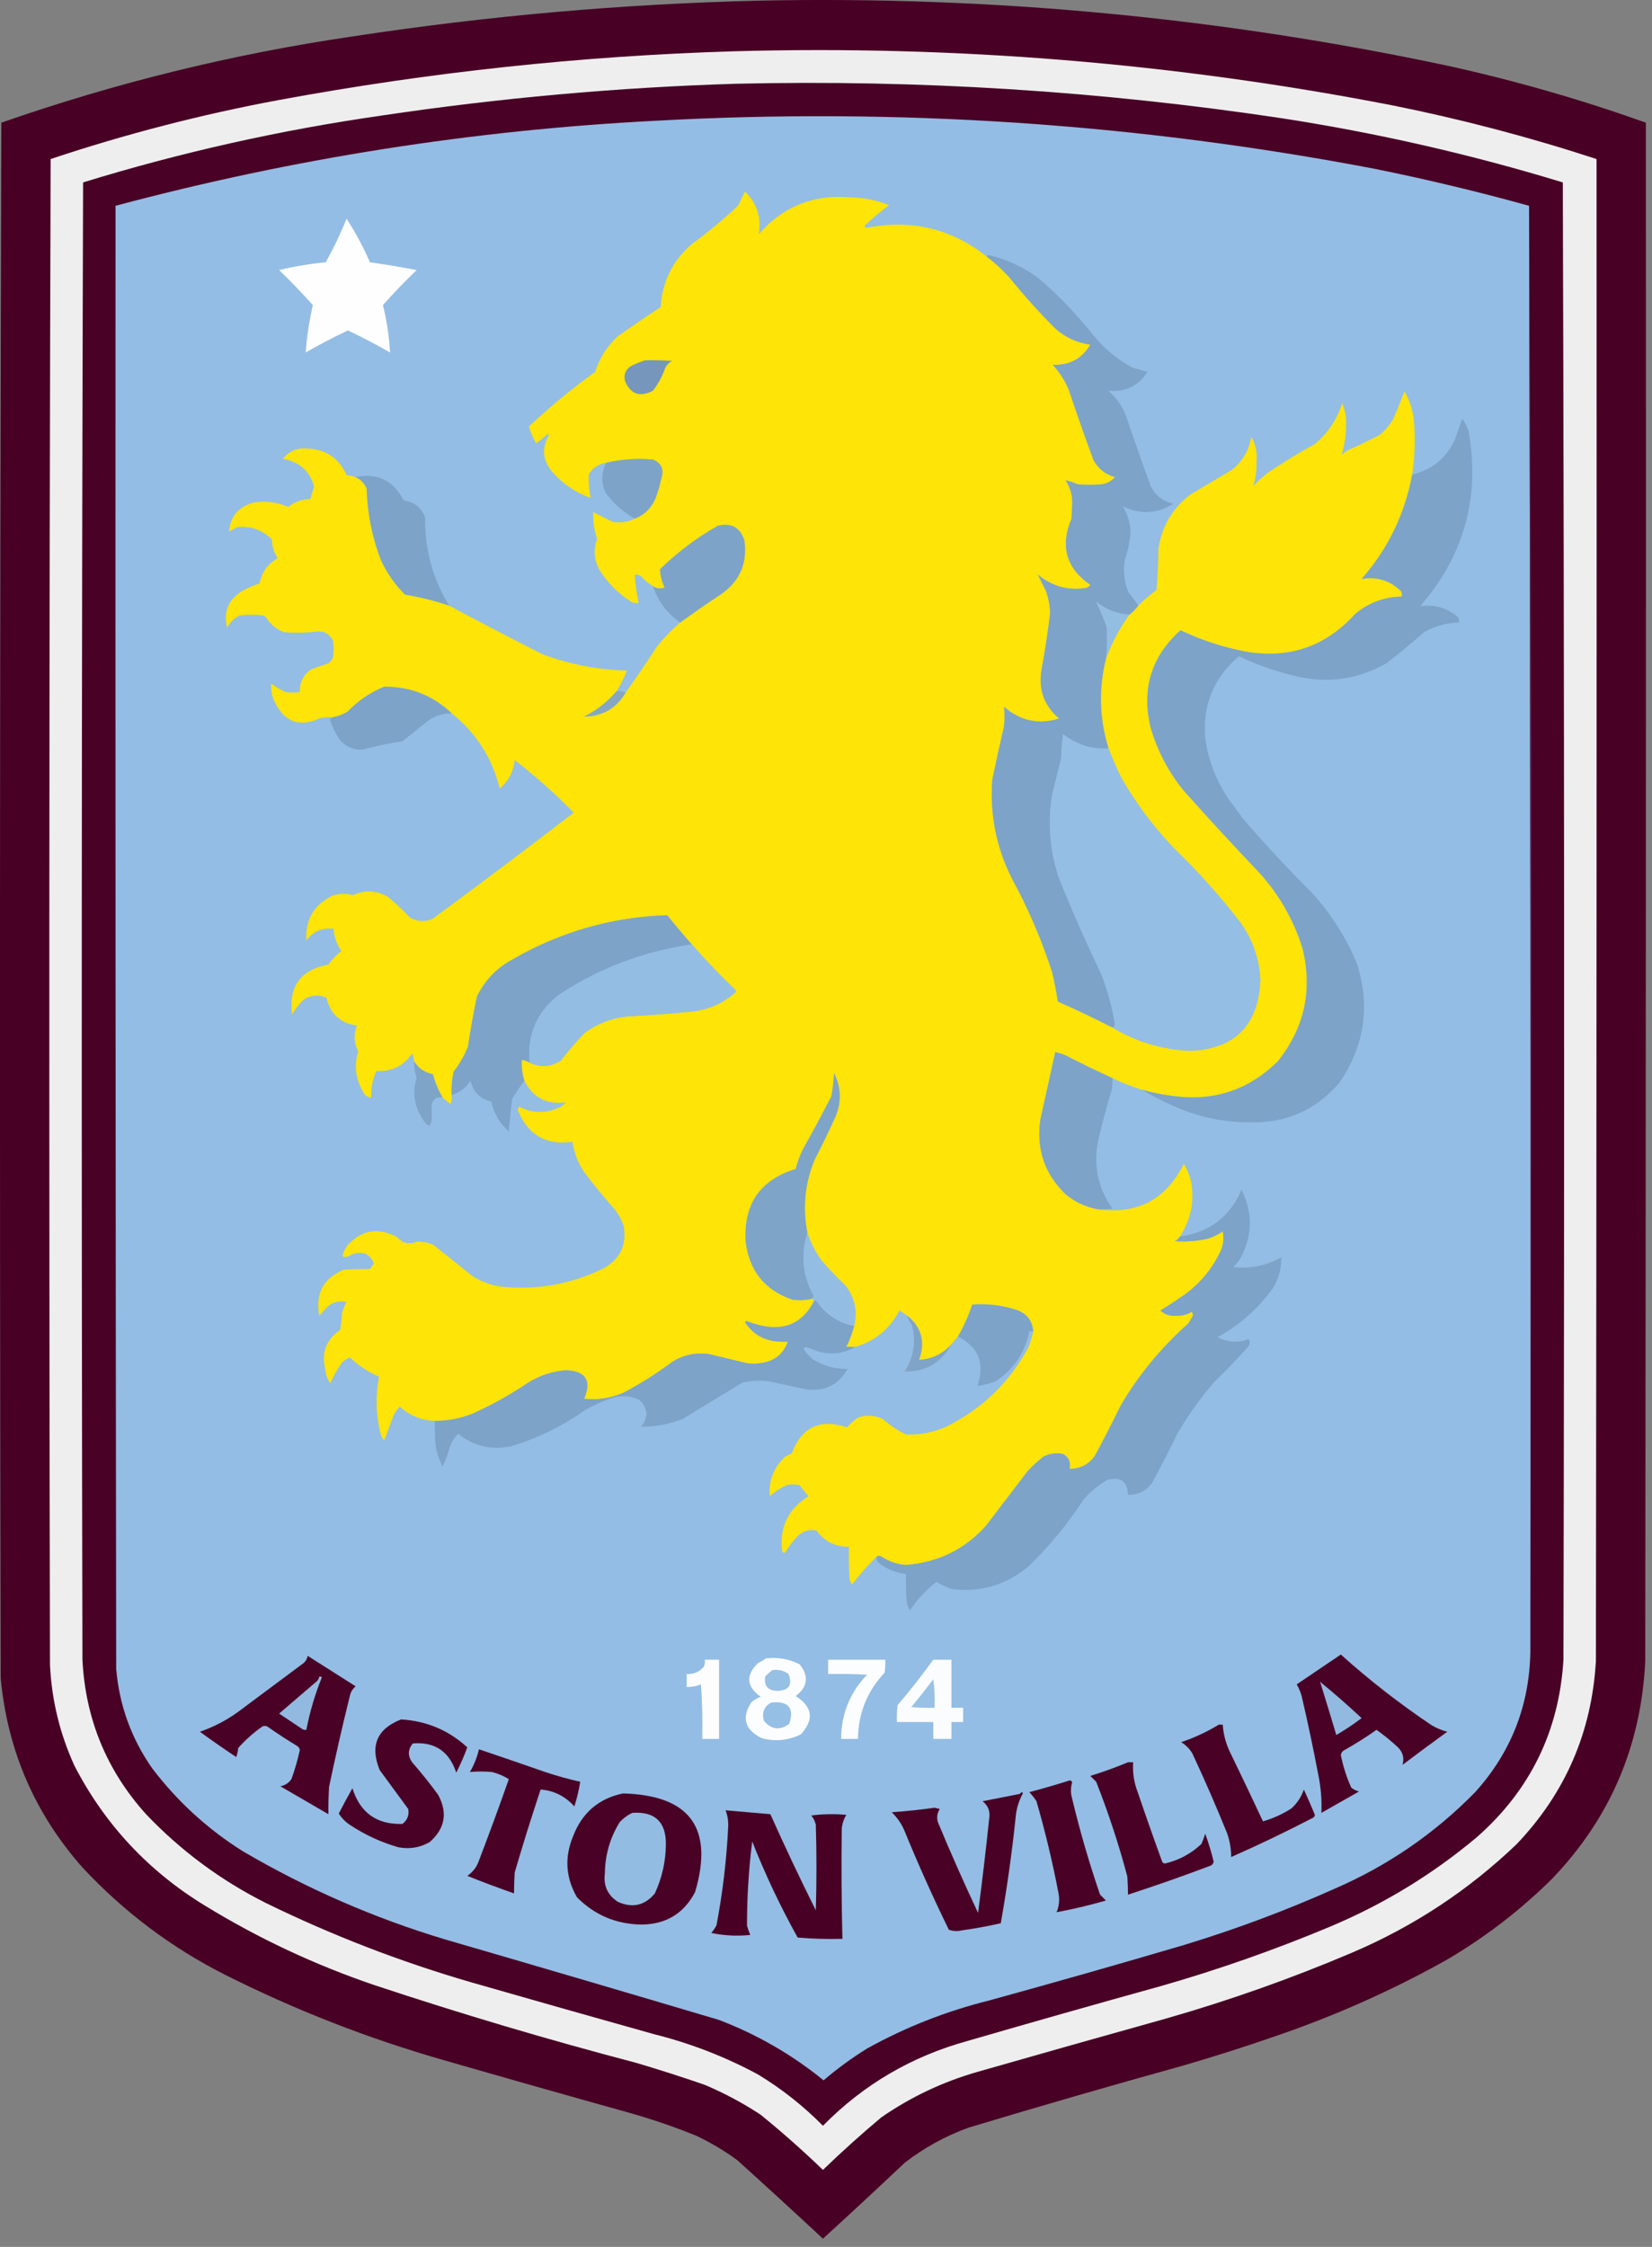 <?xml version="1.0" encoding="UTF-8" standalone="no"?>
<svg
   version="1.1"
   width="70"
   height="95.196"
   style="clip-rule:evenodd;fill-rule:evenodd;image-rendering:optimizeQuality;shape-rendering:geometricPrecision;text-rendering:geometricPrecision"
   id="svg47"
   sodipodi:docname="Aston Villa 2024.svg"
   inkscape:version="1.3.2 (091e20e, 2023-11-25, custom)"
   xmlns:inkscape="http://www.inkscape.org/namespaces/inkscape"
   xmlns:sodipodi="http://sodipodi.sourceforge.net/DTD/sodipodi-0.dtd"
   xmlns="http://www.w3.org/2000/svg"
   xmlns:svg="http://www.w3.org/2000/svg">
  <rect width="100%" height="100%" fill="#808080" stroke="none"/>
  <defs
     id="defs47" />
  <sodipodi:namedview
     id="namedview47"
     pagecolor="#ffffff"
     bordercolor="#000000"
     borderopacity="0.25"
     inkscape:showpageshadow="2"
     inkscape:pageopacity="0.0"
     inkscape:pagecheckerboard="0"
     inkscape:deskcolor="#d1d1d1"
     inkscape:zoom="7.1819757"
     inkscape:cx="26.524735"
     inkscape:cy="20.119812"
     inkscape:window-width="1920"
     inkscape:window-height="991"
     inkscape:window-x="-9"
     inkscape:window-y="-9"
     inkscape:window-maximized="1"
     inkscape:current-layer="svg47" />
  <g
     id="g2"
     style="clip-rule:evenodd;fill-rule:evenodd;image-rendering:optimizeQuality;shape-rendering:geometricPrecision;text-rendering:geometricPrecision"
     transform="matrix(0.055,0,0,0.055,-0.192,-0.054)">
    <path
       style="opacity:0.993"
       fill="#480024"
       d="m 587.5,1.5 c 179.65,-3.805 357.316,13.029 533,50.5 51.26,11.367 101.6,25.866 151,43.5 0.17,395 0,790 -0.5,1185 -3.05,65.21 -27.05,121.21 -72,168 -24.6,24.28 -51.77,45.11 -81.5,62.5 -41.59,23.2 -84.93,42.53 -130,58 -23.815,8.27 -47.815,15.94 -72,23 -55.514,15.38 -110.847,31.38 -166,48 -17.798,6.49 -34.131,15.49 -49,27 -20.85,19.68 -41.85,39.18 -63,58.5 -21.85,-20.35 -43.85,-40.52 -66,-60.5 -10.006,-7.34 -20.673,-13.67 -32,-19 -17.317,-6.99 -34.984,-12.99 -53,-18 -47.058,-13.13 -94.058,-26.46 -141,-40 -58.423,-16.71 -114.756,-38.71 -169,-66 C 135.185,1501.03 98.685,1473.53 67,1439.5 30.197,1397.87 9.197,1349.2 4,1293.5 3.167,894.166 3.333,494.833 4.5,95.5 92.686,64.704 183.019,42.537 275.5,29 379.072,13.203 483.072,4.036 587.5,1.5 Z"
       id="path1" />
  </g>
  <g
     id="g3"
     style="clip-rule:evenodd;fill-rule:evenodd;image-rendering:optimizeQuality;shape-rendering:geometricPrecision;text-rendering:geometricPrecision"
     transform="matrix(0.055,0,0,0.055,-0.192,-0.054)">
    <path
       style="opacity:0.999"
       fill="#eeeeee"
       d="m 568.5,40.5 c 170.555,-4.811 339.555,9.023 507,41.5 53.51,10.712 106.18,24.545 158,41.5 0.17,385.667 0,771.333 -0.5,1157 -3.16,54.63 -23.49,101.63 -61,141 -36.97,35.42 -79.14,63.26 -126.5,83.5 -46.898,19.97 -94.898,36.97 -144,51 -48.378,13.51 -96.711,27.18 -145,41 -26.673,7.66 -51.34,19.32 -74,35 -15.448,12.94 -30.448,26.44 -45,40.5 -15.436,-14.87 -31.436,-29.04 -48,-42.5 -13.57,-8.95 -27.904,-16.62 -43,-23 -17.532,-6.07 -35.199,-11.73 -53,-17 -67.984,-17.83 -135.317,-37.83 -202,-60 -45.639,-15.54 -88.972,-35.87 -130,-61 C 117.98,1442.48 84.48,1406.65 61,1361.5 49.643,1336.74 43.309,1310.74 42,1283.5 41.167,896.833 41.333,510.166 42.5,123.5 100.1,104.266 158.767,89.1 218.5,78 334.356,56.582 451.023,44.082 568.5,40.5 Z"
       id="path2" />
  </g>
  <g
     id="g4"
     style="clip-rule:evenodd;fill-rule:evenodd;image-rendering:optimizeQuality;shape-rendering:geometricPrecision;text-rendering:geometricPrecision"
     transform="matrix(0.055,0,0,0.055,-0.192,-0.054)">
    <path
       style="opacity:1"
       fill="#490125"
       d="m 570.5,65.5 c 140.783,-3.258 280.783,5.575 420,26.5 73.54,11.303 145.88,27.803 217,49.5 1.17,379.333 1.33,758.666 0.5,1138 -3.32,54.81 -25.49,100.31 -66.5,136.5 -34.01,28.62 -71.68,51.62 -113,69 -42.719,17.91 -86.386,33.24 -131,46 -49.423,13.69 -98.756,27.69 -148,42 -43.385,11.85 -80.718,33.68 -112,65.5 -15.086,-15.26 -31.752,-28.43 -50,-39.5 -25.352,-13.67 -52.019,-24.01 -80,-31 -47.045,-13.18 -94.045,-26.51 -141,-40 -54.45,-15.81 -107.116,-36.15 -158,-61 -34.777,-17.43 -65.61,-40.27 -92.5,-68.5 -30.363,-33.72 -46.696,-73.39 -49,-119 -0.833,-379.334 -0.667,-758.667 0.5,-1138 75.296,-23.157 151.963,-40.323 230,-51.5 90.675,-13.527 181.675,-21.694 273,-24.5 z"
       id="path3" />
  </g>
  <g
     id="g5"
     style="clip-rule:evenodd;fill-rule:evenodd;image-rendering:optimizeQuality;shape-rendering:geometricPrecision;text-rendering:geometricPrecision"
     transform="matrix(0.055,0,0,0.055,-0.192,-0.054)">
    <path
       style="opacity:1"
       fill="#93bde4"
       d="m 1181.5,159.5 c 1,371.264 1.33,742.597 1,1114 -0.75,41.42 -14.91,77.42 -42.5,108 -31.22,31.86 -67.39,56.7 -108.5,74.5 -37.415,16.7 -75.749,31.03 -115,43 -50.199,14.8 -100.532,29.13 -151,43 -32.996,8.22 -64.329,20.55 -94,37 -11.805,7.32 -22.972,15.48 -33.5,24.5 -24.216,-19.7 -51.049,-35.2 -80.5,-46.5 -70.274,-20.87 -140.607,-41.54 -211,-62 -54.817,-16.48 -106.817,-39.15 -156,-68 -26.969,-16.97 -50.136,-38.13 -69.5,-63.5 -16.246,-23.06 -25.579,-48.73 -28,-77 -0.5,-375.667 -0.667,-751.333 -0.5,-1127 136.319,-36.403 274.985,-58.237 416,-65.5 186.194,-10.283 370.86,2.05 554,37 40.02,8.09 79.69,17.59 119,28.5 z"
       id="path4" />
  </g>
  <g
     id="g6"
     style="clip-rule:evenodd;fill-rule:evenodd;image-rendering:optimizeQuality;shape-rendering:geometricPrecision;text-rendering:geometricPrecision"
     transform="matrix(0.055,0,0,0.055,-0.192,-0.054)">
    <path
       style="opacity:1"
       fill="#fee407"
       d="m 763.5,198.5 c 6.263,4.758 12.096,10.091 17.5,16 11.093,13.763 22.926,26.93 35.5,39.5 7.712,6.855 16.712,11.021 27,12.5 -6.511,10.924 -16.178,16.091 -29,15.5 5.35,5.695 9.516,12.195 12.5,19.5 6.027,18.11 12.361,36.11 19,54 3.658,6.589 9.158,10.923 16.5,13 -2.592,3.043 -5.925,4.876 -10,5.5 -6.333,0.667 -12.667,0.667 -19,0 -3.005,-1.354 -6.005,-2.354 -9,-3 3.917,6.088 5.584,12.755 5,20 -0.167,3.167 -0.333,6.333 -0.5,9.5 -8.907,21.197 -4.074,38.197 14.5,51 -0.881,1.471 -2.214,2.304 -4,2.5 -13.78,1.961 -25.946,-1.539 -36.5,-10.5 1.912,3.823 3.912,7.823 6,12 2.257,5.787 3.424,11.787 3.5,18 -1.684,14.403 -3.85,28.736 -6.5,43 -2.737,15.293 1.763,27.959 13.5,38 -15.631,4.891 -29.797,1.891 -42.5,-9 0.552,4.923 0.552,9.923 0,15 -3.158,13.632 -6.158,27.298 -9,41 -1.99,26.706 3.01,52.04 15,76 12.542,23.08 22.875,47.08 31,72 1.822,7.608 3.322,15.274 4.5,23 14.235,6.251 28.235,12.917 42,20 18.255,10.916 38.088,16.916 59.5,18 34.726,-1.392 52.892,-19.559 54.5,-54.5 -0.794,-16.384 -5.961,-31.217 -15.5,-44.5 -15.517,-20.192 -32.517,-39.192 -51,-57 -15.978,-16.64 -29.644,-34.973 -41,-55 -3.493,-7.307 -6.66,-14.64 -9.5,-22 -7.037,-22.839 -7.703,-45.839 -2,-69 4.424,-12.181 10.424,-23.514 18,-34 2.667,-2 5,-4.333 7,-7 4.353,-4.352 9.019,-8.352 14,-12 0.832,-10.651 1.332,-21.318 1.5,-32 2.651,-17.142 10.818,-30.975 24.5,-41.5 10.667,-6.333 21.333,-12.667 32,-19 8.207,-6.577 13.207,-15.077 15,-25.5 3.411,5.829 4.745,12.162 4,19 0.255,6.591 -0.578,12.924 -2.5,19 3.534,-3.869 7.367,-7.369 11.5,-10.5 11.666,-7.835 23.67,-15.169 36,-22 10.14,-8.462 17.14,-18.962 21,-31.5 2.38,5.557 3.38,11.391 3,17.5 -0.03,7.79 -1.2,15.29 -3.5,22.5 1.41,-1.287 2.91,-2.454 4.5,-3.5 8.49,-3.743 16.82,-7.743 25,-12 4.25,-3.581 7.75,-7.748 10.5,-12.5 2.99,-6.977 5.82,-13.977 8.5,-21 4.51,7.677 7.01,16.011 7.5,25 0.87,13.065 0.37,26.065 -1.5,39 -5.67,30.509 -18.67,57.343 -39,80.5 11.77,-2.079 21.93,1.088 30.5,9.5 0.49,1.293 0.66,2.627 0.5,4 -13.62,0.314 -25.62,4.814 -36,13.5 -22.59,24.976 -50.592,34.643 -84,29 -17.563,-3.299 -34.396,-8.799 -50.5,-16.5 -22.528,20.262 -30.195,45.262 -23,75 5.193,17.721 13.526,33.721 25,48 18.965,21.3 38.299,42.3 58,63 15.697,17.05 27.03,36.717 34,59 7.88,32.197 1.55,61.197 -19,87 -22.869,22.604 -50.369,31.438 -82.5,26.5 -7.469,-0.927 -14.802,-2.427 -22,-4.5 -7.903,-2.412 -15.57,-5.412 -23,-9 -12.101,-5.55 -24.101,-11.383 -36,-17.5 -2.596,-1.136 -5.263,-1.969 -8,-2.5 -3.832,17.328 -7.665,34.661 -11.5,52 -3.246,22.597 3.254,41.764 19.5,57.5 7.333,6 15.666,9.833 25,11.5 30.408,4.13 52.408,-7.537 66,-35 2.51,4.025 4.343,8.358 5.5,13 2.937,15.6 0.104,29.934 -8.5,43 -0.816,1.644 -2.15,2.81 -4,3.5 8.768,0.755 17.434,0.088 26,-2 3.946,-1.306 7.612,-3.139 11,-5.5 1.21,5.902 0.377,11.569 -2.5,17 -6.261,12.6 -15.094,23.1 -26.5,31.5 -6.198,4.36 -12.531,8.53 -19,12.5 3.354,3.12 7.354,4.45 12,4 4.363,0.24 8.363,-0.76 12,-3 1.114,1.22 1.281,2.56 0.5,4 -1,1.67 -2,3.33 -3,5 -20.731,18.38 -38.065,39.38 -52,63 -6.411,13.16 -13.078,26.16 -20,39 -4.821,6.66 -11.321,9.99 -19.5,10 1.074,-5.14 -0.593,-8.97 -5,-11.5 -5.268,-1.07 -10.268,-0.4 -15,2 -4.467,3.47 -8.633,7.3 -12.5,11.5 -10.667,14 -21.333,28 -32,42 -16.471,18.15 -36.971,28.15 -61.5,30 -6.929,-0.47 -13.262,-2.63 -19,-6.5 -1.566,-0.76 -2.899,-0.6 -4,0.5 -6.673,6.51 -12.84,13.51 -18.5,21 -1.044,-1.12 -1.71,-2.46 -2,-4 -0.5,-8.33 -0.666,-16.66 -0.5,-25 -10.518,0.07 -18.851,-4.09 -25,-12.5 -4.816,-1.03 -9.15,-0.03 -13,3 -4.39,4.12 -8.057,8.79 -11,14 -1.244,0.46 -2.077,-0.04 -2.5,-1.5 -2.02,-18.29 4.813,-32.29 20.5,-42 -2.522,-2.69 -4.856,-5.52 -7,-8.5 -3.333,-0.67 -6.667,-0.67 -10,0 -4.739,2.24 -9.072,5.08 -13,8.5 -0.921,-12.01 3.079,-22.17 12,-30.5 1.667,-0.83 3.333,-1.67 5,-2.5 7.702,-20.27 21.868,-26.93 42.5,-20 2.5,-2.78 5.333,-5.28 8.5,-7.5 6.477,-2.22 12.811,-1.89 19,1 5.456,4.78 11.456,8.78 18,12 10.783,0.44 21.116,-1.56 31,-6 27.726,-13.73 48.893,-34.23 63.5,-61.5 1.477,-3.93 2.644,-7.93 3.5,-12 -0.671,-8.19 -5.004,-13.69 -13,-16.5 -11.075,-3.58 -22.409,-4.92 -34,-4 -2.804,8.59 -6.471,16.76 -11,24.5 -1.637,1.98 -3.304,3.98 -5,6 -6.609,7.43 -14.942,11.43 -25,12 5.053,-13.62 2.053,-24.95 -9,-34 -1.971,-1.32 -3.971,-2.66 -6,-4 -7.522,14.21 -18.855,23.54 -34,28 -2.333,0 -4.667,0 -7,0 2.53,-5.07 4.53,-10.41 6,-16 2.739,-11.38 0.572,-21.71 -6.5,-31 -6.699,-6.364 -13.032,-13.031 -19,-20 -4.606,-6.545 -8.106,-13.545 -10.5,-21 -3.764,-19.218 -1.931,-37.884 5.5,-56 5.606,-10.878 10.939,-21.878 16,-33 4.906,-11.5 4.573,-22.833 -1,-34 -0.195,6.064 -0.861,12.064 -2,18 -7.064,13.794 -14.398,27.461 -22,41 -2.336,4.843 -4.169,9.843 -5.5,15 -27.4,8.421 -40.233,27.087 -38.5,56 2.678,22.211 14.511,37.044 35.5,44.5 5.184,0.82 10.184,0.65 15,-0.5 1.333,0 2,0.67 2,2 -8.633,16.62 -22.3,22.79 -41,18.5 -3.764,-0.87 -7.431,-2.03 -11,-3.5 -0.333,0.33 -0.667,0.67 -1,1 5.104,8.06 12.437,12.9 22,14.5 3.652,0.5 7.318,0.67 11,0.5 -3.55,9.7 -10.55,15.2 -21,16.5 -3.667,0.67 -7.333,0.67 -11,0 -9.667,-2.33 -19.333,-4.67 -29,-7 -10.044,-1.32 -19.377,0.68 -28,6 -11.991,9 -24.658,17 -38,24 -9.676,4.09 -19.676,5.59 -30,4.5 5.977,-14.04 1.31,-21.37 -14,-22 -10.394,0.86 -20.061,4.03 -29,9.5 -13.588,9.24 -27.921,17.24 -43,24 -9.311,3.71 -18.977,5.54 -29,5.5 -10.362,-0.34 -19.362,-4.01 -27,-11 -1.692,1.86 -3.192,3.86 -4.5,6 -2.415,6.75 -4.915,13.42 -7.5,20 -1.084,-1.17 -1.917,-2.5 -2.5,-4 -3.897,-14.93 -4.397,-29.93 -1.5,-45 -8.457,-3.63 -15.957,-8.63 -22.5,-15 -2.155,1.08 -4.155,2.41 -6,4 -3.521,5.04 -6.521,10.37 -9,16 -2.392,-3.2 -3.725,-6.87 -4,-11 -2.943,-12.68 0.89,-22.68 11.5,-30 0.828,-4.3 1.328,-8.63 1.5,-13 0.78,-3.01 1.947,-5.85 3.5,-8.5 -5.194,-1.24 -9.86,-0.24 -14,3 -2.459,2.45 -4.792,4.95 -7,7.5 -3.217,-17.071 3.116,-28.904 19,-35.5 6.79,-0.364 13.457,-0.531 20,-0.5 1.124,-1.414 2.124,-2.914 3,-4.5 -3.15,-7.071 -8.483,-9.404 -16,-7 -8.762,4.649 -10.262,2.482 -4.5,-6.5 10.995,-12.165 23.828,-14.332 38.5,-6.5 4.076,4.736 9.076,5.903 15,3.5 4.536,-0.2 8.869,0.633 13,2.5 10,8 20,16 30,24 6.481,4.049 13.481,6.716 21,8 28.086,3.097 54.753,-1.569 80,-14 12.803,-7.109 17.97,-17.942 15.5,-32.5 -1.556,-4.78 -3.889,-9.113 -7,-13 -8.045,-9.042 -15.711,-18.376 -23,-28 -5.036,-7.277 -8.203,-15.277 -9.5,-24 -19.865,2.825 -33.698,-4.842 -41.5,-23 -0.781,-1.444 -0.614,-2.777 0.5,-4 11.108,5.492 22.108,5.325 33,-0.5 1,-1 2,-2 3,-3 -14.609,2.195 -25.276,-3.305 -32,-16.5 -1.684,-5.176 -2.35,-10.509 -2,-16 2.185,0.204 4.185,0.87 6,2 8.081,4.001 16.081,3.501 24,-1.5 5.626,-7.294 11.626,-14.294 18,-21 9.738,-7.363 20.738,-11.696 33,-13 17.374,-0.891 34.708,-2.224 52,-4 11.98,-1.742 22.48,-6.575 31.5,-14.5 0.667,-0.667 0.667,-1.333 0,-2 -11.707,-11.206 -22.874,-22.873 -33.5,-35 -6.498,-7.334 -12.832,-14.834 -19,-22.5 -42.482,1.382 -82.149,12.715 -119,34 -12.221,6.554 -21.387,16.054 -27.5,28.5 -2.74,12.921 -5.074,25.921 -7,39 -2.836,6.831 -6.502,13.164 -11,19 -1.304,5.923 -1.804,11.923 -1.5,18 0.308,2.424 -0.026,4.757 -1,7 -2.019,-1.69 -4.019,-3.356 -6,-5 -3.304,-5.614 -5.804,-11.614 -7.5,-18 -6.339,-1.245 -11.172,-4.578 -14.5,-10 -0.187,-2.064 -0.687,-4.064 -1.5,-6 -6.54,9.636 -15.706,14.136 -27.5,13.5 -2.995,6.464 -4.329,13.297 -4,20.5 -3.142,-0.299 -5.309,-1.966 -6.5,-5 -5.679,-9.705 -6.846,-19.872 -3.5,-30.5 -3.366,-6.591 -3.7,-13.257 -1,-20 -12.78,-1.8 -20.614,-8.967 -23.5,-21.5 -5.992,-2.626 -11.825,-2.126 -17.5,1.5 -3.615,3.419 -6.615,7.253 -9,11.5 -2.769,-21.626 6.564,-34.459 28,-38.5 2.813,-3.981 6.147,-7.481 10,-10.5 -3.587,-5.092 -5.587,-10.759 -6,-17 -8.828,-1.082 -15.828,1.918 -21,9 -0.971,-15.888 5.696,-27.388 20,-34.5 5.276,-1.767 10.609,-1.934 16,-0.5 9.222,-4.239 18.222,-3.739 27,1.5 5.969,4.967 11.635,10.301 17,16 5.488,2.915 11.155,3.248 17,1 36.616,-26.949 72.95,-54.282 109,-82 -14.274,-14.613 -29.441,-28.113 -45.5,-40.5 -0.961,8.926 -4.795,16.259 -11.5,22 -5.796,-23.613 -18.13,-42.947 -37,-58 -14.541,-13.794 -31.875,-20.627 -52,-20.5 -10.659,4.317 -19.993,10.65 -28,19 -3.703,2.354 -7.703,3.854 -12,4.5 -3.018,-0.165 -6.018,0.002 -9,0.5 -15.995,7.584 -27.828,3.417 -35.5,-12.5 -2.15,-4.565 -2.984,-9.231 -2.5,-14 3.337,2.671 7.004,4.837 11,6.5 3.667,0.667 7.333,0.667 11,0 -0.213,-7.032 2.454,-12.699 8,-17 4.602,-1.867 9.268,-3.534 14,-5 1.549,-1.214 2.715,-2.714 3.5,-4.5 0.667,-4.333 0.667,-8.667 0,-13 -2.654,-5.337 -6.987,-7.67 -13,-7 -8.153,0.973 -16.32,1.14 -24.5,0.5 -6.074,-2.193 -10.741,-6.026 -14,-11.5 -0.876,-0.751 -1.876,-1.251 -3,-1.5 -5.667,-0.667 -11.333,-0.667 -17,0 -4.472,1.972 -7.805,5.138 -10,9.5 -3.123,-12.279 0.877,-21.779 12,-28.5 4.129,-2.321 8.463,-4.154 13,-5.5 1.627,-8.779 6.293,-15.279 14,-19.5 -2.957,-4.314 -4.457,-9.147 -4.5,-14.5 -7.386,-7.279 -16.219,-10.446 -26.5,-9.5 -2.246,1.039 -4.413,2.206 -6.5,3.5 0.982,-12 7.482,-19.5 19.5,-22.5 9.026,-1.322 17.693,-0.155 26,3.5 4.992,-4 10.659,-6 17,-6 0.992,-3.322 1.992,-6.655 3,-10 -3.59,-11.918 -11.59,-18.918 -24,-21 4.626,-6.042 10.792,-8.709 18.5,-8 14.47,0.476 24.637,7.309 30.5,20.5 2.42,0.29 4.754,0.79 7,1.5 4.008,1.842 6.841,4.842 8.5,9 0.548,18.953 4.215,37.287 11,55 4.609,9.939 10.775,18.772 18.5,26.5 11.58,1.895 22.914,4.728 34,8.5 23.75,12.711 47.75,25.211 72,37.5 20.938,7.821 42.605,11.987 65,12.5 -2.153,5.639 -4.819,10.972 -8,16 -6.977,8.133 -15.31,14.633 -25,19.5 14.128,-0.229 24.794,-6.396 32,-18.5 8.391,-11.761 16.558,-23.761 24.5,-36 5.365,-6.531 11.198,-12.531 17.5,-18 10.178,-7.336 20.511,-14.503 31,-21.5 14.738,-9.978 20.904,-23.811 18.5,-41.5 -3.158,-10.166 -9.991,-14 -20.5,-11.5 -16.249,9.244 -31.083,20.411 -44.5,33.5 0.216,4.832 1.383,9.499 3.5,14 -3.183,1.303 -6.183,0.969 -9,-1 -3.338,-2.015 -6.338,-4.515 -9,-7.5 -1.525,-1.009 -3.192,-1.509 -5,-1.5 0.482,7.408 1.482,14.742 3,22 -1.699,0.16 -3.366,-0.006 -5,-0.5 -10.5,-6.5 -19,-15 -25.5,-25.5 -3.885,-7.63 -4.385,-15.464 -1.5,-23.5 -2.244,-6.631 -3.244,-13.465 -3,-20.5 4.936,2.468 9.936,4.968 15,7.5 6.055,1 11.721,0.167 17,-2.5 7.987,-3.155 13.487,-8.822 16.5,-17 1.644,-4.577 2.978,-9.244 4,-14 2.223,-6.981 0.057,-11.815 -6.5,-14.5 -12.19,-1.116 -24.19,-0.283 -36,2.5 -6.024,0.914 -10.524,3.914 -13.5,9 -0.159,6.041 0.341,12.041 1.5,18 -11.494,-4.013 -21.328,-10.68 -29.5,-20 -7.543,-8.929 -8.376,-18.429 -2.5,-28.5 -0.667,-0.667 -1.333,-0.667 -2,0 -2.483,2.406 -5.15,4.573 -8,6.5 -2.432,-4.184 -4.265,-8.517 -5.5,-13 16.127,-15.133 33.127,-29.133 51,-42 3.392,-10.724 9.226,-19.891 17.5,-27.5 10.863,-7.695 21.863,-15.195 33,-22.5 1.213,-19.592 9.213,-35.759 24,-48.5 12.417,-9.079 24.25,-18.913 35.5,-29.5 1.838,-3.676 3.671,-7.342 5.5,-11 9.209,9.163 12.709,20.163 10.5,33 18.561,-21.416 42.061,-30.916 70.5,-28.5 10.384,0.213 20.384,2.213 30,6 -6.459,4.79 -12.626,9.957 -18.5,15.5 -0.591,0.983 -0.257,1.65 1,2 34.372,-6.864 65.205,0.47 92.5,22 z"
       id="path5" />
  </g>
  <g
     id="g7"
     style="clip-rule:evenodd;fill-rule:evenodd;image-rendering:optimizeQuality;shape-rendering:geometricPrecision;text-rendering:geometricPrecision"
     transform="matrix(0.055,0,0,0.055,-0.192,-0.054)">
    <path
       style="opacity:0.753"
       fill="#5c3157"
       d="m 1181.5,159.5 c 1.33,185.332 2,370.999 2,557 0,185.834 -0.33,371.5 -1,557 0.33,-371.403 0,-742.736 -1,-1114 z"
       id="path6" />
  </g>
  <g
     id="g8"
     style="clip-rule:evenodd;fill-rule:evenodd;image-rendering:optimizeQuality;shape-rendering:geometricPrecision;text-rendering:geometricPrecision"
     transform="matrix(0.055,0,0,0.055,-0.192,-0.054)">
    <path
       style="opacity:1"
       fill="#fefefe"
       d="m 270.5,169.5 c 6.848,10.517 12.848,21.684 18,33.5 12.072,1.749 24.072,3.749 36,6 -9.043,8.708 -17.71,17.708 -26,27 2.978,12.03 4.811,24.197 5.5,36.5 -10.634,-6.067 -21.467,-11.733 -32.5,-17 -11.033,5.267 -21.866,10.933 -32.5,17 0.905,-12.264 2.738,-24.431 5.5,-36.5 -8.29,-9.292 -16.957,-18.292 -26,-27 11.853,-2.815 23.853,-4.815 36,-6 6.019,-10.869 11.352,-22.036 16,-33.5 z"
       id="path7" />
  </g>
  <g
     id="g9"
     style="clip-rule:evenodd;fill-rule:evenodd;image-rendering:optimizeQuality;shape-rendering:geometricPrecision;text-rendering:geometricPrecision"
     transform="matrix(0.055,0,0,0.055,-0.192,-0.054)">
    <path
       style="opacity:1"
       fill="#7da3c8"
       d="m 763.5,198.5 c 0.417,-0.624 1.084,-0.957 2,-1 14.305,3.487 27.305,9.653 39,18.5 15.237,13.236 29.071,27.736 41.5,43.5 8.375,10.052 18.208,18.219 29.5,24.5 4.006,1.168 8.006,2.335 12,3.5 -6.953,10.833 -16.953,15.666 -30,14.5 6.027,5.374 10.527,11.874 13.5,19.5 6.14,18.086 12.473,36.086 19,54 3.738,7.278 9.572,11.778 17.5,13.5 -12.746,7.881 -25.746,8.547 -39,2 3.62,5.976 5.62,12.476 6,19.5 -0.553,7.544 -2.053,14.877 -4.5,22 -1.336,8.668 -0.336,17.002 3,25 2.741,3.229 5.241,6.562 7.5,10 -2,2.667 -4.333,5 -7,7 -9.535,-0.678 -18.035,-4.012 -25.5,-10 2.86,6.077 5.527,12.41 8,19 0.705,8.361 0.538,16.694 -0.5,25 -5.703,23.161 -5.037,46.161 2,69 -12.885,0.851 -24.552,-2.815 -35,-11 -0.831,6.307 -1.331,12.641 -1.5,19 -2.333,9.333 -4.667,18.667 -7,28 -3.353,21.438 -1.687,42.438 5,63 10.176,25.352 21.176,50.352 33,75 4.826,12.469 8.326,25.302 10.5,38.5 -0.184,1.376 -0.851,2.209 -2,2.5 -13.765,-7.083 -27.765,-13.749 -42,-20 -1.178,-7.726 -2.678,-15.392 -4.5,-23 -8.125,-24.92 -18.458,-48.92 -31,-72 -11.99,-23.96 -16.99,-49.294 -15,-76 2.842,-13.702 5.842,-27.368 9,-41 0.552,-5.077 0.552,-10.077 0,-15 12.703,10.891 26.869,13.891 42.5,9 -11.737,-10.041 -16.237,-22.707 -13.5,-38 2.65,-14.264 4.816,-28.597 6.5,-43 -0.076,-6.213 -1.243,-12.213 -3.5,-18 -2.088,-4.177 -4.088,-8.177 -6,-12 10.554,8.961 22.72,12.461 36.5,10.5 1.786,-0.196 3.119,-1.029 4,-2.5 -18.574,-12.803 -23.407,-29.803 -14.5,-51 0.167,-3.167 0.333,-6.333 0.5,-9.5 0.584,-7.245 -1.083,-13.912 -5,-20 2.995,0.646 5.995,1.646 9,3 6.333,0.667 12.667,0.667 19,0 4.075,-0.624 7.408,-2.457 10,-5.5 -7.342,-2.077 -12.842,-6.411 -16.5,-13 -6.639,-17.89 -12.973,-35.89 -19,-54 -2.984,-7.305 -7.15,-13.805 -12.5,-19.5 12.822,0.591 22.489,-4.576 29,-15.5 -10.288,-1.479 -19.288,-5.645 -27,-12.5 -12.574,-12.57 -24.407,-25.737 -35.5,-39.5 -5.404,-5.909 -11.237,-11.242 -17.5,-16 z"
       id="path8" />
  </g>
  <g
     id="g10"
     style="clip-rule:evenodd;fill-rule:evenodd;image-rendering:optimizeQuality;shape-rendering:geometricPrecision;text-rendering:geometricPrecision"
     transform="matrix(0.055,0,0,0.055,-0.192,-0.054)">
    <path
       style="opacity:1"
       fill="#7697bb"
       d="m 500.5,278.5 c 7.008,-0.166 14.008,0 21,0.5 -2.5,1.167 -4.333,3 -5.5,5.5 -2.263,6.361 -5.429,12.194 -9.5,17.5 -10.003,5.205 -17.169,2.705 -21.5,-7.5 -1.163,-4.845 0.337,-8.679 4.5,-11.5 3.657,-1.822 7.324,-3.322 11,-4.5 z"
       id="path9" />
  </g>
  <g
     id="g11"
     style="clip-rule:evenodd;fill-rule:evenodd;image-rendering:optimizeQuality;shape-rendering:geometricPrecision;text-rendering:geometricPrecision"
     transform="matrix(0.055,0,0,0.055,-0.192,-0.054)">
    <path
       style="opacity:1"
       fill="#7da3c8"
       d="m 883.5,840.5 c 7.198,2.073 14.531,3.573 22,4.5 32.131,4.938 59.631,-3.896 82.5,-26.5 20.55,-25.803 26.88,-54.803 19,-87 -6.97,-22.283 -18.303,-41.95 -34,-59 -19.701,-20.7 -39.035,-41.7 -58,-63 -11.474,-14.279 -19.807,-30.279 -25,-48 -7.195,-29.738 0.472,-54.738 23,-75 16.104,7.701 32.937,13.201 50.5,16.5 33.408,5.643 61.41,-4.024 84,-29 10.38,-8.686 22.38,-13.186 36,-13.5 0.16,-1.373 -0.01,-2.707 -0.5,-4 -8.57,-8.412 -18.73,-11.579 -30.5,-9.5 20.33,-23.157 33.33,-49.991 39,-80.5 14.98,-3.562 25.81,-12.229 32.5,-26 2.13,-5.678 4.13,-11.345 6,-17 2.19,3.054 3.86,6.388 5,10 8.83,50.875 -3.67,95.708 -37.5,134.5 11.09,-1.602 20.92,1.231 29.5,8.5 0.49,1.293 0.66,2.627 0.5,4 -9.61,0.288 -18.61,2.788 -27,7.5 -9.38,8.377 -19.04,16.377 -29,24 -23.04,13.038 -47.37,16.038 -73,9 -13.999,-3.444 -27.499,-8.277 -40.5,-14.5 -19.391,16.463 -28.058,37.463 -26,63 2.371,17.072 8.371,32.739 18,47 3.667,5 7.333,10 11,15 16.932,19.602 34.599,38.602 53,57 14.86,16.213 26.52,34.546 35,55 10.33,33.065 5.66,63.731 -14,92 -18.08,20.786 -40.909,30.786 -68.5,30 -21.344,0.081 -41.677,-4.419 -61,-13.5 -7.697,-3.38 -15.03,-7.214 -22,-11.5 z"
       id="path10" />
  </g>
  <g
     id="g12"
     style="clip-rule:evenodd;fill-rule:evenodd;image-rendering:optimizeQuality;shape-rendering:geometricPrecision;text-rendering:geometricPrecision"
     transform="matrix(0.055,0,0,0.055,-0.192,-0.054)">
    <path
       style="opacity:1"
       fill="#7ea3c8"
       d="m 492.5,400.5 c -8.869,-5.031 -16.369,-11.697 -22.5,-20 -3.482,-7.839 -3.316,-15.506 0.5,-23 11.81,-2.783 23.81,-3.616 36,-2.5 6.557,2.685 8.723,7.519 6.5,14.5 -1.022,4.756 -2.356,9.423 -4,14 -3.013,8.178 -8.513,13.845 -16.5,17 z"
       id="path11" />
  </g>
  <g
     id="g13"
     style="clip-rule:evenodd;fill-rule:evenodd;image-rendering:optimizeQuality;shape-rendering:geometricPrecision;text-rendering:geometricPrecision"
     transform="matrix(0.055,0,0,0.055,-0.192,-0.054)">
    <path
       style="opacity:1"
       fill="#7da3c8"
       d="m 277.5,368.5 c 16.756,-3.457 29.089,2.543 37,18 8.107,1.125 13.607,5.458 16.5,13 -0.364,24.553 5.803,47.22 18.5,68 -11.086,-3.772 -22.42,-6.605 -34,-8.5 -7.725,-7.728 -13.891,-16.561 -18.5,-26.5 -6.785,-17.713 -10.452,-36.047 -11,-55 -1.659,-4.158 -4.492,-7.158 -8.5,-9 z"
       id="path12" />
  </g>
  <g
     id="g14"
     style="clip-rule:evenodd;fill-rule:evenodd;image-rendering:optimizeQuality;shape-rendering:geometricPrecision;text-rendering:geometricPrecision"
     transform="matrix(0.055,0,0,0.055,-0.192,-0.054)">
    <path
       style="opacity:1"
       fill="#7ea3c8"
       d="m 527.5,480.5 c -10.1,-7.088 -17.1,-16.421 -21,-28 2.817,1.969 5.817,2.303 9,1 -2.117,-4.501 -3.284,-9.168 -3.5,-14 13.417,-13.089 28.251,-24.256 44.5,-33.5 10.509,-2.5 17.342,1.334 20.5,11.5 2.404,17.689 -3.762,31.522 -18.5,41.5 -10.489,6.997 -20.822,14.164 -31,21.5 z"
       id="path13" />
  </g>
  <g
     id="g15"
     style="clip-rule:evenodd;fill-rule:evenodd;image-rendering:optimizeQuality;shape-rendering:geometricPrecision;text-rendering:geometricPrecision"
     transform="matrix(0.055,0,0,0.055,-0.192,-0.054)">
    <path
       style="opacity:1"
       fill="#94bde2"
       d="m 873.5,474.5 c -7.576,10.486 -13.576,21.819 -18,34 1.038,-8.306 1.205,-16.639 0.5,-25 -2.473,-6.59 -5.14,-12.923 -8,-19 7.465,5.988 15.965,9.322 25.5,10 z"
       id="path14" />
  </g>
  <g
     id="g16"
     style="clip-rule:evenodd;fill-rule:evenodd;image-rendering:optimizeQuality;shape-rendering:geometricPrecision;text-rendering:geometricPrecision"
     transform="matrix(0.055,0,0,0.055,-0.192,-0.054)">
    <path
       style="opacity:1"
       fill="#7da3c8"
       d="m 351.5,550.5 c -6.563,-0.091 -12.563,1.742 -18,5.5 -6.667,5.333 -13.333,10.667 -20,16 -10.559,1.562 -20.892,3.729 -31,6.5 -7.122,0.189 -12.956,-2.477 -17.5,-8 -3.173,-4.846 -5.673,-10.012 -7.5,-15.5 0.916,-0.278 1.582,-0.778 2,-1.5 4.297,-0.646 8.297,-2.146 12,-4.5 8.007,-8.35 17.341,-14.683 28,-19 20.125,-0.127 37.459,6.706 52,20.5 z"
       id="path15" />
  </g>
  <g
     id="g17"
     style="clip-rule:evenodd;fill-rule:evenodd;image-rendering:optimizeQuality;shape-rendering:geometricPrecision;text-rendering:geometricPrecision"
     transform="matrix(0.055,0,0,0.055,-0.192,-0.054)">
    <path
       style="opacity:1"
       fill="#85a7c3"
       d="m 478.5,533.5 c 2.559,-0.302 4.893,0.032 7,1 -7.206,12.104 -17.872,18.271 -32,18.5 9.69,-4.867 18.023,-11.367 25,-19.5 z"
       id="path16" />
  </g>
  <g
     id="g18"
     style="clip-rule:evenodd;fill-rule:evenodd;image-rendering:optimizeQuality;shape-rendering:geometricPrecision;text-rendering:geometricPrecision"
     transform="matrix(0.055,0,0,0.055,-0.192,-0.054)">
    <path
       style="opacity:1"
       fill="#94bee4"
       d="m 857.5,577.5 c 2.84,7.36 6.007,14.693 9.5,22 11.356,20.027 25.022,38.36 41,55 18.483,17.808 35.483,36.808 51,57 9.539,13.283 14.706,28.116 15.5,44.5 -1.608,34.941 -19.774,53.108 -54.5,54.5 -21.412,-1.084 -41.245,-7.084 -59.5,-18 1.149,-0.291 1.816,-1.124 2,-2.5 -2.174,-13.198 -5.674,-26.031 -10.5,-38.5 -11.824,-24.648 -22.824,-49.648 -33,-75 -6.687,-20.562 -8.353,-41.562 -5,-63 2.333,-9.333 4.667,-18.667 7,-28 0.169,-6.359 0.669,-12.693 1.5,-19 10.448,8.185 22.115,11.851 35,11 z"
       id="path17" />
  </g>
  <g
     id="g19"
     style="clip-rule:evenodd;fill-rule:evenodd;image-rendering:optimizeQuality;shape-rendering:geometricPrecision;text-rendering:geometricPrecision"
     transform="matrix(0.055,0,0,0.055,-0.192,-0.054)">
    <path
       style="opacity:1"
       fill="#7da3c8"
       d="m 536.5,728.5 c -36.927,5.306 -70.927,18.139 -102,38.5 -17.228,13.145 -24.895,30.645 -23,52.5 -1.815,-1.13 -3.815,-1.796 -6,-2 -0.35,5.491 0.316,10.824 2,16 -3.391,4.428 -6.558,9.094 -9.5,14 -0.999,8.307 -1.832,16.64 -2.5,25 -7.047,-6.082 -11.547,-13.749 -13.5,-23 -8.618,-1.952 -13.952,-7.285 -16,-16 -3.518,5.498 -8.352,9.164 -14.5,11 -0.304,-6.077 0.196,-12.077 1.5,-18 4.498,-5.836 8.164,-12.169 11,-19 1.926,-13.079 4.26,-26.079 7,-39 6.113,-12.446 15.279,-21.946 27.5,-28.5 36.851,-21.285 76.518,-32.618 119,-34 6.168,7.666 12.502,15.166 19,22.5 z"
       id="path18" />
  </g>
  <g
     id="g20"
     style="clip-rule:evenodd;fill-rule:evenodd;image-rendering:optimizeQuality;shape-rendering:geometricPrecision;text-rendering:geometricPrecision"
     transform="matrix(0.055,0,0,0.055,-0.192,-0.054)">
    <path
       style="opacity:1"
       fill="#94bde4"
       d="m 536.5,728.5 c 10.626,12.127 21.793,23.794 33.5,35 0.667,0.667 0.667,1.333 0,2 -9.02,7.925 -19.52,12.758 -31.5,14.5 -17.292,1.776 -34.626,3.109 -52,4 -12.262,1.304 -23.262,5.637 -33,13 -6.374,6.706 -12.374,13.706 -18,21 -7.919,5.001 -15.919,5.501 -24,1.5 -1.895,-21.855 5.772,-39.355 23,-52.5 31.073,-20.361 65.073,-33.194 102,-38.5 z"
       id="path19" />
  </g>
  <g
     id="g21"
     style="clip-rule:evenodd;fill-rule:evenodd;image-rendering:optimizeQuality;shape-rendering:geometricPrecision;text-rendering:geometricPrecision"
     transform="matrix(0.055,0,0,0.055,-0.192,-0.054)">
    <path
       style="opacity:1"
       fill="#7da3c8"
       d="m 860.5,831.5 c 0.165,3.018 -0.002,6.018 -0.5,9 -3.712,12.225 -7.045,24.559 -10,37 -4.6,19.83 -1.1,37.997 10.5,54.5 -3.652,0.499 -7.318,0.665 -11,0.5 -9.334,-1.667 -17.667,-5.5 -25,-11.5 -16.246,-15.736 -22.746,-34.903 -19.5,-57.5 3.835,-17.339 7.668,-34.672 11.5,-52 2.737,0.531 5.404,1.364 8,2.5 11.899,6.117 23.899,11.95 36,17.5 z"
       id="path20" />
  </g>
  <g
     id="g22"
     style="clip-rule:evenodd;fill-rule:evenodd;image-rendering:optimizeQuality;shape-rendering:geometricPrecision;text-rendering:geometricPrecision"
     transform="matrix(0.055,0,0,0.055,-0.192,-0.054)">
    <path
       style="opacity:1"
       fill="#7ea4c8"
       d="m 322.5,818.5 c 3.328,5.422 8.161,8.755 14.5,10 1.696,6.386 4.196,12.386 7.5,18 -5.303,-0.764 -8.136,1.57 -8.5,7 1.083,17.685 -2.25,19.018 -10,4 -3.884,-8.496 -4.384,-17.162 -1.5,-26 -1.412,-4.217 -2.079,-8.55 -2,-13 z"
       id="path21" />
  </g>
  <g
     id="g23"
     style="clip-rule:evenodd;fill-rule:evenodd;image-rendering:optimizeQuality;shape-rendering:geometricPrecision;text-rendering:geometricPrecision"
     transform="matrix(0.055,0,0,0.055,-0.192,-0.054)">
    <path
       style="opacity:1"
       fill="#7ea4c8"
       d="m 625.5,950.5 c -5.31,17.115 -3.643,33.448 5,49 -0.743,0.68 -1.409,1.35 -2,2 -4.816,1.15 -9.816,1.32 -15,0.5 -20.989,-7.456 -32.822,-22.289 -35.5,-44.5 -1.733,-28.913 11.1,-47.579 38.5,-56 1.331,-5.157 3.164,-10.157 5.5,-15 7.602,-13.539 14.936,-27.206 22,-41 1.139,-5.936 1.805,-11.936 2,-18 5.573,11.167 5.906,22.5 1,34 -5.061,11.122 -10.394,22.122 -16,33 -7.431,18.116 -9.264,36.782 -5.5,56 z"
       id="path22" />
  </g>
  <g
     id="g24"
     style="clip-rule:evenodd;fill-rule:evenodd;image-rendering:optimizeQuality;shape-rendering:geometricPrecision;text-rendering:geometricPrecision"
     transform="matrix(0.055,0,0,0.055,-0.192,-0.054)">
    <path
       style="opacity:1"
       fill="#7da3c8"
       d="m 678.5,1200.5 c 1.101,-1.1 2.434,-1.26 4,-0.5 5.738,3.87 12.071,6.03 19,6.5 24.529,-1.85 45.029,-11.85 61.5,-30 10.667,-14 21.333,-28 32,-42 3.867,-4.2 8.033,-8.03 12.5,-11.5 4.732,-2.4 9.732,-3.07 15,-2 4.407,2.53 6.074,6.36 5,11.5 8.179,-0.01 14.679,-3.34 19.5,-10 6.922,-12.84 13.589,-25.84 20,-39 13.935,-23.62 31.269,-44.62 52,-63 1,-1.67 2,-3.33 3,-5 0.781,-1.44 0.614,-2.78 -0.5,-4 -3.637,2.24 -7.637,3.24 -12,3 -4.646,0.45 -8.646,-0.88 -12,-4 6.469,-3.97 12.802,-8.14 19,-12.5 11.406,-8.4 20.239,-18.9 26.5,-31.5 2.877,-5.431 3.71,-11.098 2.5,-17 -3.388,2.361 -7.054,4.194 -11,5.5 -8.566,2.088 -17.232,2.755 -26,2 1.85,-0.69 3.184,-1.856 4,-3.5 22.627,-3.137 38.46,-15.137 47.5,-36 8.842,17.747 8.508,35.413 -1,53 -1.458,2.46 -3.291,4.627 -5.5,6.5 13.216,1.52 25.549,-0.98 37,-7.5 0.359,8.555 -1.808,16.555 -6.5,24 -11.342,15.67 -25.509,28.17 -42.5,37.5 7.682,4.1 15.682,4.6 24,1.5 1.163,2.05 0.996,4.05 -0.5,6 -8.303,9.3 -16.969,18.3 -26,27 -10.496,12.16 -19.83,25.16 -28,39 -6.411,13.16 -13.078,26.16 -20,39 -4.666,6.08 -10.832,9.08 -18.5,9 -0.376,-10.38 -5.709,-14.21 -16,-11.5 -7.044,4.04 -13.211,9.2 -18.5,15.5 -11.944,18.29 -25.777,35.12 -41.5,50.5 -17.364,14.9 -37.364,20.9 -60,18 -4.047,-1.44 -7.88,-3.27 -11.5,-5.5 -8.077,6.24 -14.911,13.57 -20.5,22 -1.29,-2.16 -2.124,-4.49 -2.5,-7 -0.5,-6.99 -0.666,-13.99 -0.5,-21 -8.042,-0.96 -15.208,-3.96 -21.5,-9 -0.791,-1.24 -1.291,-2.58 -1.5,-4 z"
       id="path23" />
  </g>
  <g
     id="g25"
     style="clip-rule:evenodd;fill-rule:evenodd;image-rendering:optimizeQuality;shape-rendering:geometricPrecision;text-rendering:geometricPrecision"
     transform="matrix(0.055,0,0,0.055,-0.192,-0.054)">
    <path
       style="opacity:1"
       fill="#94bde3"
       d="m 625.5,950.5 c 2.394,7.455 5.894,14.455 10.5,21 5.968,6.969 12.301,13.636 19,20 7.072,9.29 9.239,19.62 6.5,31 -12.573,-2.54 -22.406,-9.21 -29.5,-20 -0.383,0.56 -0.883,0.89 -1.5,1 0,-1.33 -0.667,-2 -2,-2 0.591,-0.65 1.257,-1.32 2,-2 -8.643,-15.552 -10.31,-31.885 -5,-49 z"
       id="path24" />
  </g>
  <g
     id="g26"
     style="clip-rule:evenodd;fill-rule:evenodd;image-rendering:optimizeQuality;shape-rendering:geometricPrecision;text-rendering:geometricPrecision"
     transform="matrix(0.055,0,0,0.055,-0.192,-0.054)">
    <path
       style="opacity:1"
       fill="#7da3c8"
       d="m 799.5,1026.5 c -1,0 -2,0 -3,0 -3.346,16.55 -12.012,29.39 -26,38.5 -4.507,1.89 -9.173,3.06 -14,3.5 5.973,-17.09 0.973,-29.76 -15,-38 4.529,-7.74 8.196,-15.91 11,-24.5 11.591,-0.92 22.925,0.42 34,4 7.996,2.81 12.329,8.31 13,16.5 z"
       id="path25" />
  </g>
  <g
     id="g27"
     style="clip-rule:evenodd;fill-rule:evenodd;image-rendering:optimizeQuality;shape-rendering:geometricPrecision;text-rendering:geometricPrecision"
     transform="matrix(0.055,0,0,0.055,-0.192,-0.054)">
    <path
       style="opacity:1"
       fill="#80a4c7"
       d="m 702.5,1014.5 c 11.053,9.05 14.053,20.38 9,34 10.058,-0.57 18.391,-4.57 25,-12 -7.875,14.26 -19.875,21.26 -36,21 7.024,-11.14 8.857,-23.14 5.5,-36 -1.705,-2.08 -2.872,-4.41 -3.5,-7 z"
       id="path26" />
  </g>
  <g
     id="g28"
     style="clip-rule:evenodd;fill-rule:evenodd;image-rendering:optimizeQuality;shape-rendering:geometricPrecision;text-rendering:geometricPrecision"
     transform="matrix(0.055,0,0,0.055,-0.192,-0.054)">
    <path
       style="opacity:1"
       fill="#7da3c8"
       d="m 661.5,1022.5 c -1.47,5.59 -3.47,10.93 -6,16 2.333,0 4.667,0 7,0 -9.02,5.22 -18.687,6.39 -29,3.5 -12.881,-5.64 -14.214,-3.64 -4,6 8.251,5.15 17.251,7.65 27,7.5 -7.296,12.72 -18.296,17.89 -33,15.5 -9.354,-2.01 -18.688,-4.01 -28,-6 -6.724,-0.77 -13.39,-0.44 -20,1 -15.333,9.33 -30.667,18.67 -46,28 -10.319,4.06 -20.985,6.06 -32,6 5.897,-7.62 5.23,-14.62 -2,-21 -6.865,-2.92 -13.865,-3.25 -21,-1 -6.904,2.45 -13.57,5.45 -20,9 -17.44,12.42 -36.44,21.76 -57,28 -15.291,3.26 -28.958,0.1 -41,-9.5 -2.9,2.78 -5.066,6.12 -6.5,10 -1.277,5.26 -3.111,10.26 -5.5,15 -2.89,-5.19 -4.723,-10.86 -5.5,-17 -0.499,-5.99 -0.666,-11.99 -0.5,-18 10.023,0.04 19.689,-1.79 29,-5.5 15.079,-6.76 29.412,-14.76 43,-24 8.939,-5.47 18.606,-8.64 29,-9.5 15.31,0.63 19.977,7.96 14,22 10.324,1.09 20.324,-0.41 30,-4.5 13.342,-7 26.009,-15 38,-24 8.623,-5.32 17.956,-7.32 28,-6 9.667,2.33 19.333,4.67 29,7 3.667,0.67 7.333,0.67 11,0 10.45,-1.3 17.45,-6.8 21,-16.5 -3.682,0.17 -7.348,0 -11,-0.5 -9.563,-1.6 -16.896,-6.44 -22,-14.5 0.333,-0.33 0.667,-0.67 1,-1 3.569,1.47 7.236,2.63 11,3.5 18.7,4.29 32.367,-1.88 41,-18.5 0.617,-0.11 1.117,-0.44 1.5,-1 7.094,10.79 16.927,17.46 29.5,20 z"
       id="path27" />
  </g>
  <g
     id="g29"
     style="clip-rule:evenodd;fill-rule:evenodd;image-rendering:optimizeQuality;shape-rendering:geometricPrecision;text-rendering:geometricPrecision"
     transform="matrix(0.055,0,0,0.055,-0.192,-0.054)">
    <path
       style="opacity:1"
       fill="#490226"
       d="m 1036.5,1275.5 c 21.94,19.75 45.27,37.91 70,54.5 3.77,2.22 7.77,3.89 12,5 -11.59,8.38 -23.09,16.88 -34.5,25.5 1.5,-5.18 0.33,-9.68 -3.5,-13.5 -5.22,-4.86 -10.72,-9.36 -16.5,-13.5 -7.9,5.56 -16.07,10.73 -24.5,15.5 -1.71,0.78 -2.71,2.11 -3,4 1.75,8.67 4.41,17 8,25 1.77,1.44 3.77,2.44 6,3 -9.67,5.5 -19.33,11 -29,16.5 0.45,-10 -0.38,-20 -2.5,-30 -3.62,-19.08 -7.62,-38.08 -12,-57 -0.81,-4.26 -2.31,-8.26 -4.5,-12 11.36,-7.68 22.7,-15.34 34,-23 z"
       id="path28" />
  </g>
  <g
     id="g30"
     style="clip-rule:evenodd;fill-rule:evenodd;image-rendering:optimizeQuality;shape-rendering:geometricPrecision;text-rendering:geometricPrecision"
     transform="matrix(0.055,0,0,0.055,-0.192,-0.054)">
    <path
       style="opacity:1"
       fill="#490226"
       d="m 240.5,1276.5 c 12.277,7.81 24.61,15.65 37,23.5 -2.394,1.95 -3.894,4.45 -4.5,7.5 -5.761,23.23 -11.095,46.57 -16,70 -0.407,7.17 -0.574,14.17 -0.5,21 -12.333,-7.17 -24.667,-14.33 -37,-21.5 3.566,-0.7 6.4,-2.53 8.5,-5.5 2.669,-7.34 4.836,-14.84 6.5,-22.5 -0.259,-1.26 -0.926,-2.26 -2,-3 -7.837,-4.75 -15.504,-9.75 -23,-15 -1.333,-0.67 -2.667,-0.67 -4,0 -6.813,4.82 -12.98,10.32 -18.5,16.5 -0.186,2.4 -0.686,4.73 -1.5,7 -9.471,-6.31 -18.805,-12.81 -28,-19.5 12.015,-4.17 23.015,-10.17 33,-18 15.667,-11.67 31.333,-23.33 47,-35 1.66,-1.49 2.66,-3.32 3,-5.5 z"
       id="path29" />
  </g>
  <g
     id="g31"
     style="clip-rule:evenodd;fill-rule:evenodd;image-rendering:optimizeQuality;shape-rendering:geometricPrecision;text-rendering:geometricPrecision"
     transform="matrix(0.055,0,0,0.055,-0.192,-0.054)">
    <path
       style="opacity:1"
       fill="#fcfdfe"
       d="m 593.5,1278.5 c 9.185,-1.12 17.852,0.38 26,4.5 7.372,9.15 6.372,17.31 -3,24.5 13.044,8.22 14.377,18.06 4,29.5 -9.607,4.7 -19.607,5.7 -30,3 -13.263,-6.44 -15.93,-15.78 -8,-28 2.17,-1.59 4.504,-2.92 7,-4 -11.034,-7.9 -11.701,-16.56 -2,-26 2.227,-0.94 4.227,-2.11 6,-3.5 z"
       id="path30" />
  </g>
  <g
     id="g32"
     style="clip-rule:evenodd;fill-rule:evenodd;image-rendering:optimizeQuality;shape-rendering:geometricPrecision;text-rendering:geometricPrecision"
     transform="matrix(0.055,0,0,0.055,-0.192,-0.054)">
    <path
       style="opacity:1"
       fill="#fdfdfe"
       d="m 546.5,1279.5 c 3.667,0 7.333,0 11,0 0,20.33 0,40.67 0,61 -4.333,0 -8.667,0 -13,0 0.333,-14.02 -10e-4,-28.02 -1,-42 -3.528,1.42 -7.194,2.09 -11,2 0,-3.33 0,-6.67 0,-10 5.558,0.3 10.058,-1.7 13.5,-6 0.494,-1.63 0.66,-3.3 0.5,-5 z"
       id="path31" />
  </g>
  <g
     id="g33"
     style="clip-rule:evenodd;fill-rule:evenodd;image-rendering:optimizeQuality;shape-rendering:geometricPrecision;text-rendering:geometricPrecision"
     transform="matrix(0.055,0,0,0.055,-0.192,-0.054)">
    <path
       style="opacity:1"
       fill="#fcfdfe"
       d="m 641.5,1279.5 c 14.667,0 29.333,0 44,0 0.165,3.35 -0.002,6.68 -0.5,10 -13.452,14.25 -20.286,31.25 -20.5,51 -4.333,0 -8.667,0 -13,0 0.11,-19.16 6.776,-35.66 20,-49.5 -9.994,-0.5 -19.994,-0.67 -30,-0.5 0,-3.67 0,-7.33 0,-11 z"
       id="path32" />
  </g>
  <g
     id="g34"
     style="clip-rule:evenodd;fill-rule:evenodd;image-rendering:optimizeQuality;shape-rendering:geometricPrecision;text-rendering:geometricPrecision"
     transform="matrix(0.055,0,0,0.055,-0.192,-0.054)">
    <path
       style="opacity:1"
       fill="#fbfcfe"
       d="m 722.5,1279.5 c 4.667,0 9.333,0 14,0 0,12.33 0,24.67 0,37 3,0 6,0 9,0 0,3.67 0,7.33 0,11 -3,0 -6,0 -9,0 0,4.33 0,8.67 0,13 -4.667,0 -9.333,0 -14,0 0,-4.33 0,-8.67 0,-13 -9.333,0 -18.667,0 -28,0 -0.166,-4.35 10e-4,-8.68 0.5,-13 9.658,-11.33 18.824,-23 27.5,-35 z"
       id="path33" />
  </g>
  <g
     id="g35"
     style="clip-rule:evenodd;fill-rule:evenodd;image-rendering:optimizeQuality;shape-rendering:geometricPrecision;text-rendering:geometricPrecision"
     transform="matrix(0.055,0,0,0.055,-0.192,-0.054)">
    <path
       style="opacity:1"
       fill="#97c0e5"
       d="m 598.5,1287.5 c 4.662,-0.7 8.829,0.3 12.5,3 3.209,8.58 0.209,12.91 -9,13 -6.992,-0.29 -9.992,-3.96 -9,-11 1.73,-1.9 3.563,-3.57 5.5,-5 z"
       id="path34" />
  </g>
  <g
     id="g36"
     style="clip-rule:evenodd;fill-rule:evenodd;image-rendering:optimizeQuality;shape-rendering:geometricPrecision;text-rendering:geometricPrecision"
     transform="matrix(0.055,0,0,0.055,-0.192,-0.054)">
    <path
       style="opacity:1"
       fill="#92b9e0"
       d="m 249.5,1292.5 c 0.739,-0.13 1.406,0.04 2,0.5 -5.317,13.12 -9.317,26.62 -12,40.5 -1.052,0.15 -2.052,-0.02 -3,-0.5 -6,-4 -12,-8 -18,-12 9.333,-8 18.667,-16 28,-24 1.641,-1.13 2.641,-2.63 3,-4.5 z"
       id="path35" />
  </g>
  <g
     id="g37"
     style="clip-rule:evenodd;fill-rule:evenodd;image-rendering:optimizeQuality;shape-rendering:geometricPrecision;text-rendering:geometricPrecision"
     transform="matrix(0.055,0,0,0.055,-0.192,-0.054)">
    <path
       style="opacity:1"
       fill="#99c1e6"
       d="m 722.5,1294.5 c 0.992,7.15 1.325,14.48 1,22 -6.009,0.17 -12.009,0 -18,-0.5 5.881,-7.04 11.547,-14.21 17,-21.5 z"
       id="path36" />
  </g>
  <g
     id="g38"
     style="clip-rule:evenodd;fill-rule:evenodd;image-rendering:optimizeQuality;shape-rendering:geometricPrecision;text-rendering:geometricPrecision"
     transform="matrix(0.055,0,0,0.055,-0.192,-0.054)">
    <path
       style="opacity:1"
       fill="#92b9e0"
       d="m 1020.5,1296.5 c 10.97,8.97 21.64,18.3 32,28 -6.21,4.69 -12.71,9.03 -19.5,13 -4.07,-13.71 -8.24,-27.38 -12.5,-41 z"
       id="path37" />
  </g>
  <g
     id="g39"
     style="clip-rule:evenodd;fill-rule:evenodd;image-rendering:optimizeQuality;shape-rendering:geometricPrecision;text-rendering:geometricPrecision"
     transform="matrix(0.055,0,0,0.055,-0.192,-0.054)">
    <path
       style="opacity:1"
       fill="#96bfe5"
       d="m 597.5,1312.5 c 13.454,-1.4 18.121,4.1 14,16.5 -7.32,5.2 -13.82,4.36 -19.5,-2.5 -1.732,-6.19 0.101,-10.85 5.5,-14 z"
       id="path38" />
  </g>
  <g
     id="g40"
     style="clip-rule:evenodd;fill-rule:evenodd;image-rendering:optimizeQuality;shape-rendering:geometricPrecision;text-rendering:geometricPrecision"
     transform="matrix(0.055,0,0,0.055,-0.192,-0.054)">
    <path
       style="opacity:1"
       fill="#490226"
       d="m 312.5,1325.5 c 19.625,1.15 36.625,8.32 51,21.5 -2.453,6.7 -5.286,13.2 -8.5,19.5 -5.456,-16.45 -16.622,-23.95 -33.5,-22.5 -3.825,4.63 -3.991,9.47 -0.5,14.5 7.047,8.04 13.713,16.38 20,25 7.555,13.89 5.388,26.06 -6.5,36.5 -7.473,4.24 -15.473,5.57 -24,4 -13.221,-3.78 -25.555,-9.44 -37,-17 -3.679,-2.35 -6.679,-5.35 -9,-9 3.366,-6.56 6.866,-13.06 10.5,-19.5 5.886,18.88 18.719,28.05 38.5,27.5 3.862,-2.92 5.362,-6.75 4.5,-11.5 -7.333,-10 -14.667,-20 -22,-30 -7.621,-18.74 -2.121,-31.74 16.5,-39 z"
       id="path39" />
  </g>
  <g
     id="g41"
     style="clip-rule:evenodd;fill-rule:evenodd;image-rendering:optimizeQuality;shape-rendering:geometricPrecision;text-rendering:geometricPrecision"
     transform="matrix(0.055,0,0,0.055,-0.192,-0.054)">
    <path
       style="opacity:1"
       fill="#490225"
       d="m 942.5,1329.5 c 1,0 2,0 3,0 0.495,7.32 2.328,14.32 5.5,21 8.644,17.79 17.144,35.62 25.5,53.5 7.727,-2.19 15.06,-5.53 22,-10 4.41,-4.06 7.57,-8.9 9.5,-14.5 2.97,6.44 5.8,12.94 8.5,19.5 -0.14,0.77 -0.48,1.44 -1,2 -20.878,10.86 -42.044,21.02 -63.5,30.5 -0.014,-6.18 -1.014,-12.18 -3,-18 -8.45,-20.9 -17.45,-41.57 -27,-62 -2.167,-3.5 -5,-6.33 -8.5,-8.5 10.237,-3.46 19.903,-7.96 29,-13.5 z"
       id="path40" />
  </g>
  <g
     id="g42"
     style="clip-rule:evenodd;fill-rule:evenodd;image-rendering:optimizeQuality;shape-rendering:geometricPrecision;text-rendering:geometricPrecision"
     transform="matrix(0.055,0,0,0.055,-0.192,-0.054)">
    <path
       style="opacity:1"
       fill="#490226"
       d="m 372.5,1348.5 c 16.985,5.72 33.985,11.55 51,17.5 8.886,2.97 17.886,5.47 27,7.5 -1.024,6.43 -2.524,12.77 -4.5,19 -7.148,-7.91 -15.814,-12.24 -26,-13 -7.076,21.23 -13.743,42.56 -20,64 -0.323,5.46 -0.49,10.79 -0.5,16 -12.149,-4.25 -24.149,-8.75 -36,-13.5 3.89,-2.6 6.723,-6.1 8.5,-10.5 8.128,-21.22 15.962,-42.55 23.5,-64 -3.941,-2.49 -8.275,-4.32 -13,-5.5 -5.718,-0.52 -11.385,-0.52 -17,0 3.219,-5.49 5.553,-11.33 7,-17.5 z"
       id="path41" />
  </g>
  <g
     id="g43"
     style="clip-rule:evenodd;fill-rule:evenodd;image-rendering:optimizeQuality;shape-rendering:geometricPrecision;text-rendering:geometricPrecision"
     transform="matrix(0.055,0,0,0.055,-0.192,-0.054)">
    <path
       style="opacity:1"
       fill="#490226"
       d="m 872.5,1358.5 c 1.333,0 2.667,0 4,0 -0.534,7.93 0.633,15.59 3.5,23 6.136,18.08 12.469,36.08 19,54 0.561,0.52 1.228,0.86 2,1 10.739,-2.56 20.072,-7.56 28,-15 1.197,-2.59 2.197,-5.26 3,-8 2.568,7.04 4.735,14.2 6.5,21.5 -0.255,1.33 -0.922,2.33 -2,3 -21.145,7.99 -42.478,15.49 -64,22.5 0.02,-4.5 -0.146,-9.16 -0.5,-14 -6.605,-24.81 -14.605,-49.15 -24,-73 -1.5,-1.5 -3,-3 -4.5,-4.5 9.891,-3.05 19.558,-6.55 29,-10.5 z"
       id="path42" />
  </g>
  <g
     id="g44"
     style="clip-rule:evenodd;fill-rule:evenodd;image-rendering:optimizeQuality;shape-rendering:geometricPrecision;text-rendering:geometricPrecision"
     transform="matrix(0.055,0,0,0.055,-0.192,-0.054)">
    <path
       style="opacity:1"
       fill="#490226"
       d="m 827.5,1372.5 c 0.997,-0.03 1.664,0.47 2,1.5 -1.05,3.46 -1.217,6.96 -0.5,10.5 6.091,25.7 13.424,51.03 22,76 1.5,1.5 3,3 4.5,4.5 -12.576,3.64 -25.243,6.64 -38,9 1.938,-4.64 2.438,-9.47 1.5,-14.5 -4.573,-23.96 -10.24,-47.62 -17,-71 -1.643,-2.48 -3.476,-4.81 -5.5,-7 10.507,-2.77 20.841,-5.77 31,-9 z"
       id="path43" />
  </g>
  <g
     id="g45"
     style="clip-rule:evenodd;fill-rule:evenodd;image-rendering:optimizeQuality;shape-rendering:geometricPrecision;text-rendering:geometricPrecision"
     transform="matrix(0.055,0,0,0.055,-0.192,-0.054)">
    <path
       style="opacity:1"
       fill="#490225"
       d="m 483.5,1382.5 c 51.562,1.38 70.062,26.71 55.5,76 -8.806,16.75 -22.806,25.08 -42,25 -19.249,-0.46 -35.583,-7.46 -49,-21 -8.721,-15.11 -9.721,-30.77 -3,-47 6.931,-18.11 19.765,-29.11 38.5,-33 z"
       id="path44" />
  </g>
  <g
     id="g46"
     style="clip-rule:evenodd;fill-rule:evenodd;image-rendering:optimizeQuality;shape-rendering:geometricPrecision;text-rendering:geometricPrecision"
     transform="matrix(0.055,0,0,0.055,-0.192,-0.054)">
    <path
       style="opacity:1"
       fill="#490225"
       d="m 790.5,1381.5 c 0.543,0.06 0.876,0.39 1,1 -3.071,5.61 -4.904,11.61 -5.5,18 -2.859,27.48 -6.692,54.82 -11.5,82 -9.907,2.25 -19.907,4.08 -30,5.5 -3.382,0.82 -6.716,0.66 -10,-0.5 -12.373,-25.29 -23.873,-50.96 -34.5,-77 -2.306,-5.11 -5.472,-9.61 -9.5,-13.5 11.044,-0.78 22.044,-1.95 33,-3.5 1.333,0.33 2.667,0.67 4,1 -1.966,3.05 -2.466,6.38 -1.5,10 9.801,23.6 20.134,46.93 31,70 3.161,-23.97 5.995,-47.97 8.5,-72 1.118,-5.81 -0.548,-10.48 -5,-14 9.325,-1.88 18.659,-3.71 28,-5.5 0.916,-0.28 1.582,-0.78 2,-1.5 z"
       id="path45" />
  </g>
  <g
     id="g47"
     style="clip-rule:evenodd;fill-rule:evenodd;image-rendering:optimizeQuality;shape-rendering:geometricPrecision;text-rendering:geometricPrecision"
     transform="matrix(0.055,0,0,0.055,-0.192,-0.054)">
    <path
       style="opacity:1"
       fill="#480125"
       d="m 562.5,1395.5 c 11.549,1.02 23.049,2.02 34.5,3 11.137,24.94 22.804,49.61 35,74 0.667,-22 0.667,-44 0,-66 -0.639,-2.61 -1.806,-4.95 -3.5,-7 8.982,-1.17 17.982,-1.33 27,-0.5 -1.961,3.21 -3.127,6.71 -3.5,10.5 -0.367,28.33 -0.2,56.67 0.5,85 -11.581,0.32 -23.081,-0.01 -34.5,-1 -13.294,-23.92 -24.961,-48.59 -35,-74 -2.709,21.6 -4.043,43.26 -4,65 0.735,2.37 1.568,4.7 2.5,7 -10.062,1.05 -20.062,0.55 -30,-1.5 1.587,-1.84 2.921,-3.84 4,-6 4.777,-25.1 7.777,-50.44 9,-76 0.17,-4.35 -0.496,-8.52 -2,-12.5 z"
       id="path46" />
  </g>
  <g
     id="g48"
     style="clip-rule:evenodd;fill-rule:evenodd;image-rendering:optimizeQuality;shape-rendering:geometricPrecision;text-rendering:geometricPrecision"
     transform="matrix(0.055,0,0,0.055,-0.192,-0.054)">
    <path
       style="opacity:1"
       fill="#93bce3"
       d="m 490.5,1397.5 c 17.375,-1.29 26.041,6.71 26,24 -0.094,13.3 -2.927,25.97 -8.5,38 -7.756,9.35 -17.256,11.52 -28.5,6.5 -7.911,-5.16 -11.244,-12.49 -10,-22 0.188,-14.26 4.022,-27.43 11.5,-39.5 2.825,-2.98 5.992,-5.31 9.5,-7 z"
       id="path47" />
  </g>
</svg>
